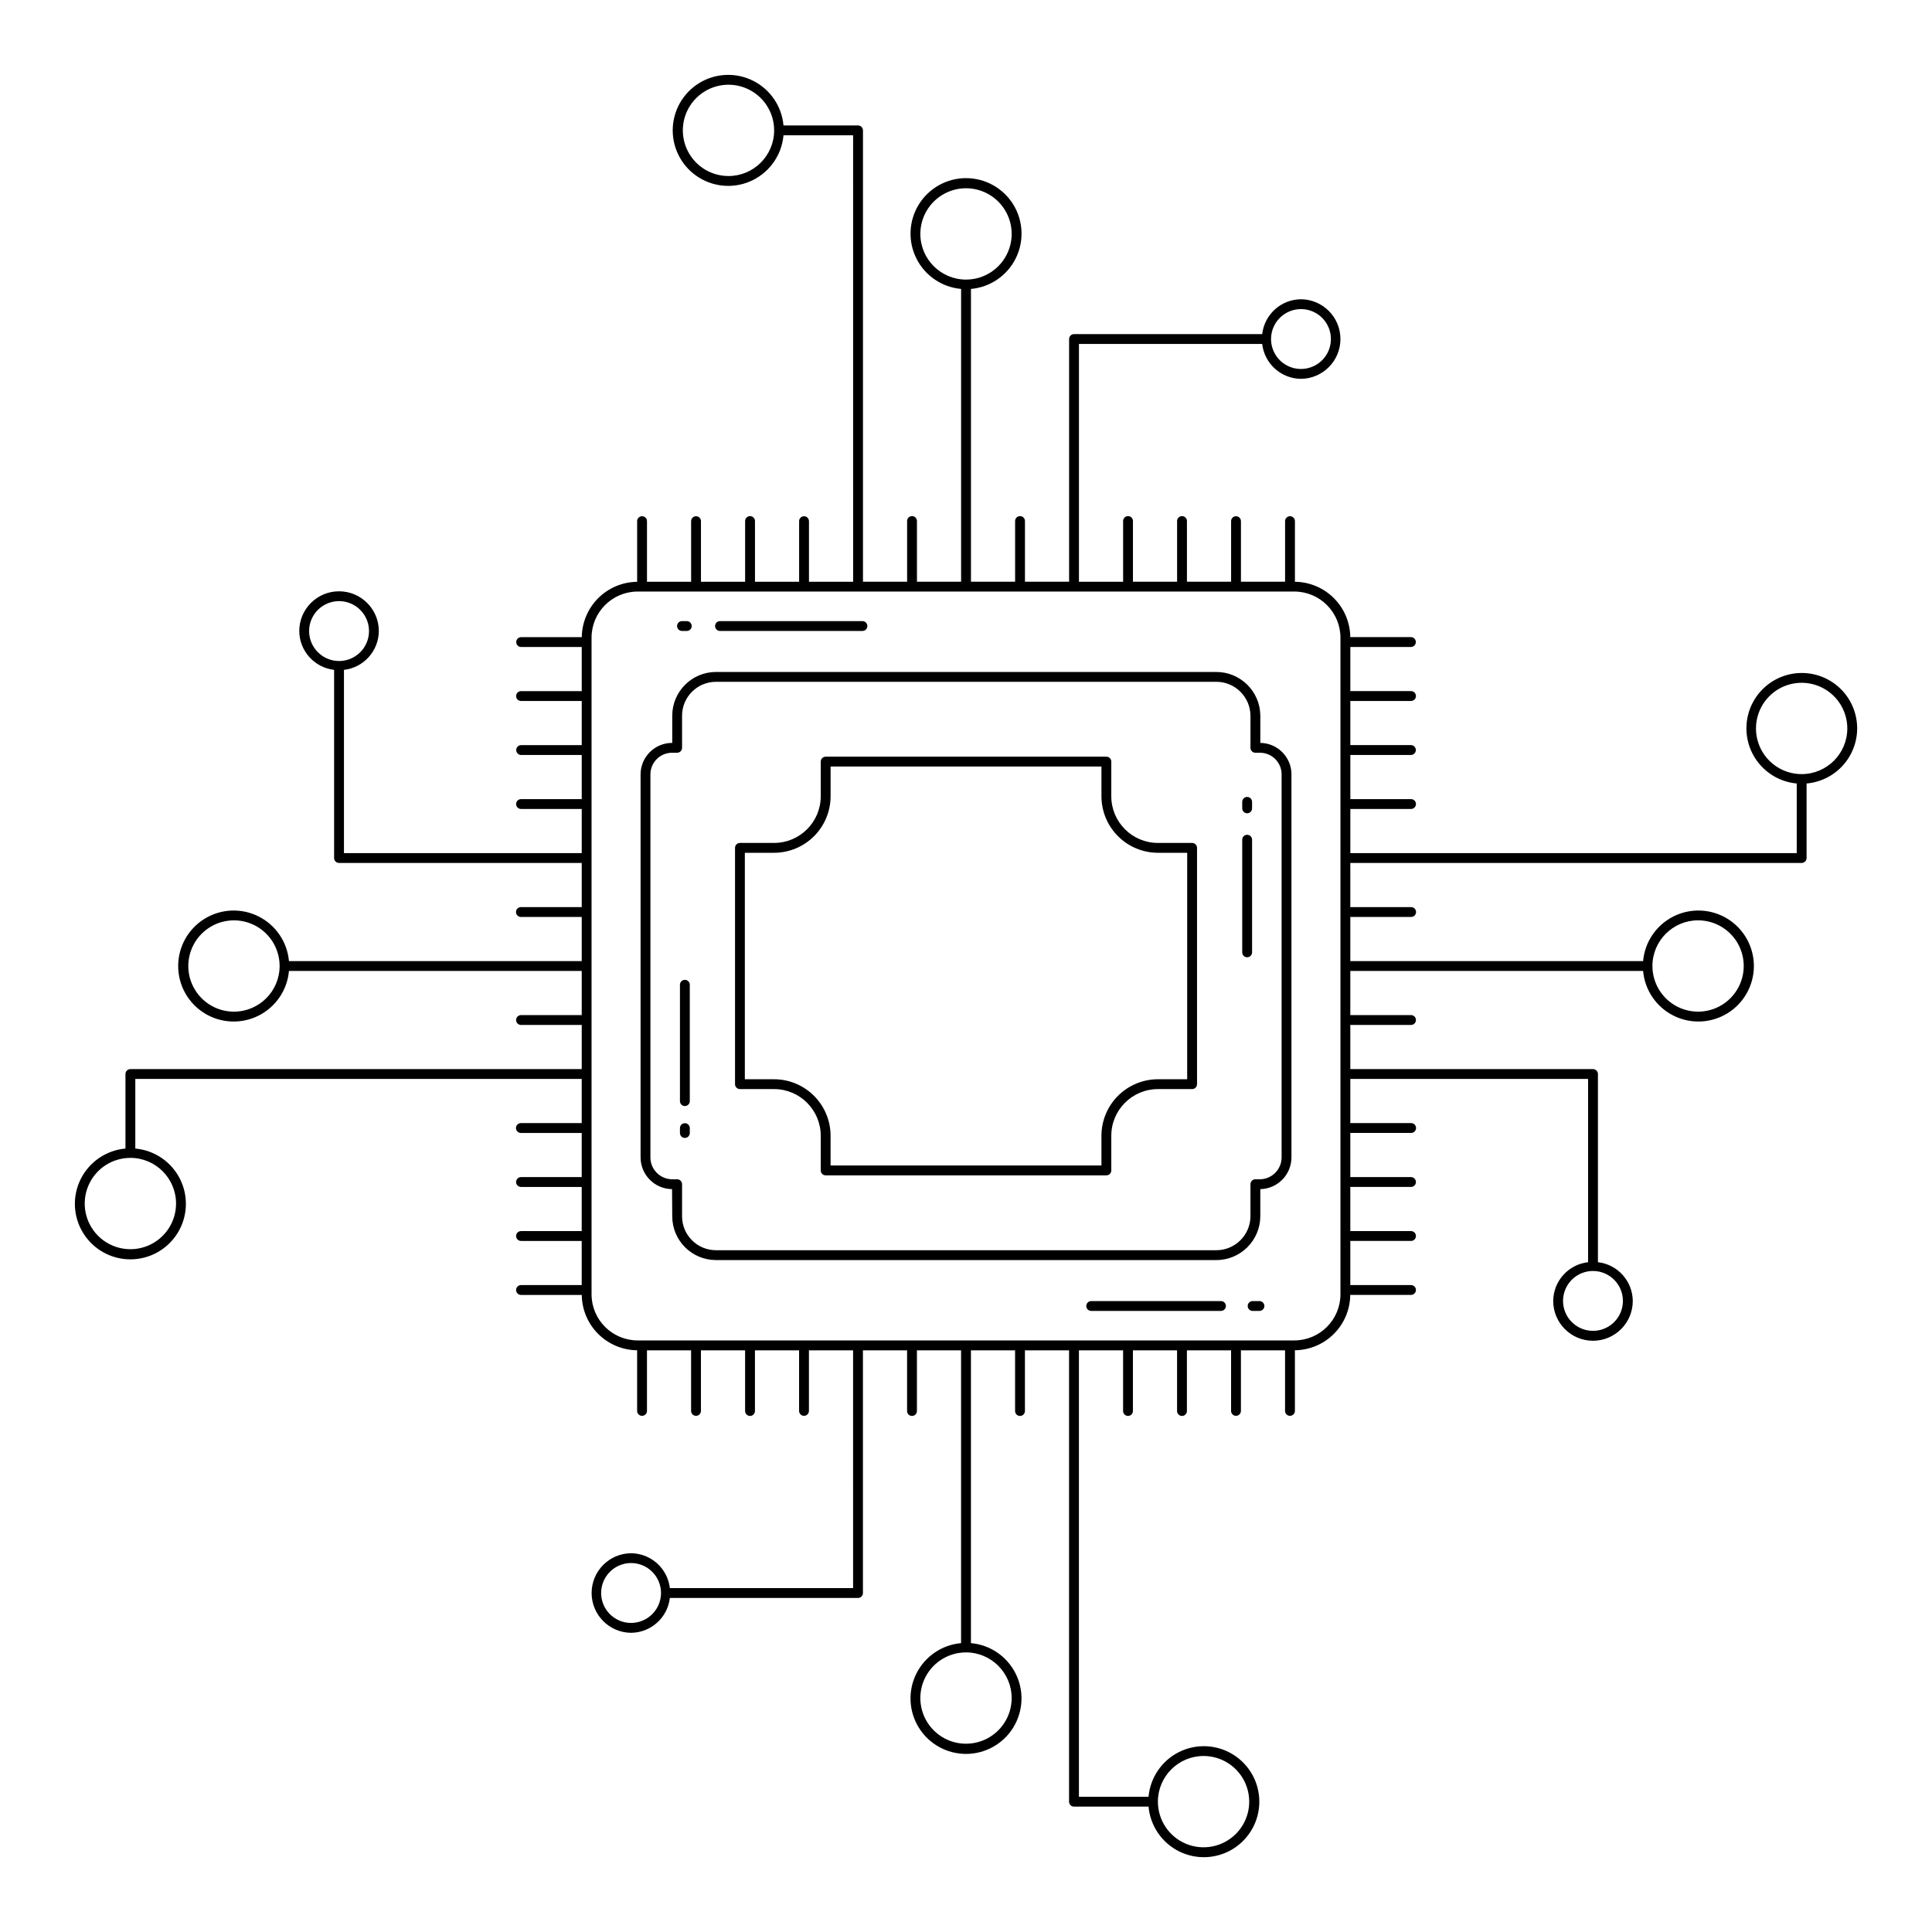 <?xml version="1.0" encoding="UTF-8"?>
<!-- Uploaded to: ICON Repo, www.iconrepo.com, Generator: ICON Repo Mixer Tools -->
<svg fill="#000000" width="800px" height="800px" version="1.1" viewBox="144 144 512 512" xmlns="http://www.w3.org/2000/svg">
 <path d="m467.57 488.8c0.719 0 1.305 0.582 1.305 1.301 0 0.723-0.586 1.305-1.305 1.305h-34.387c-0.723 0-1.305-0.582-1.305-1.305 0-0.719 0.582-1.301 1.305-1.301zm8.391 0h-0.004c-0.719 0-1.301 0.582-1.301 1.301 0 0.723 0.582 1.305 1.301 1.305h1.812c0.719 0 1.305-0.582 1.305-1.305 0-0.719-0.586-1.301-1.305-1.301zm-103.41-177.59c0.723 0 1.305-0.586 1.305-1.305 0-0.723-0.582-1.305-1.305-1.305h-37.742c-0.723 0-1.305 0.582-1.305 1.305 0 0.719 0.582 1.305 1.305 1.305zm-46.555 0h0.004c0.719 0 1.305-0.586 1.305-1.305 0-0.723-0.586-1.305-1.305-1.305h-1.262c-0.719 0-1.305 0.582-1.305 1.305 0 0.719 0.586 1.305 1.305 1.305zm160.25 38.008 0.004 101.44c0.027 4.606-3.648 8.379-8.254 8.473v7.215c-0.043 6.434-5.285 11.617-11.715 11.586h-132.55c-6.394-0.008-11.574-5.191-11.578-11.586l-0.051-7.215c-4.641-0.043-8.367-3.832-8.34-8.473v-101.44c0.008-4.606 3.738-8.332 8.34-8.34h0.051v-7.215c0.008-6.394 5.188-11.574 11.582-11.582h132.55c6.43-0.031 11.672 5.148 11.715 11.582v7.215c4.57 0.055 8.246 3.769 8.254 8.34zm-2.609 0 0.004-0.004c-0.004-3.16-2.566-5.727-5.731-5.727h-1.219c-0.344 0-0.676-0.141-0.922-0.383-0.246-0.246-0.383-0.578-0.383-0.926v-8.516c-0.043-4.992-4.117-9.008-9.105-8.977h-132.55c-4.953 0.008-8.969 4.023-8.977 8.977v8.52c0 0.348-0.137 0.68-0.379 0.922-0.246 0.246-0.578 0.383-0.926 0.383h-1.355c-3.16 0.004-5.727 2.566-5.727 5.731v101.44c-0.035 3.199 2.527 5.824 5.727 5.863h1.355c0.723 0 1.305 0.582 1.305 1.305v8.523-0.004c0.008 4.957 4.023 8.969 8.977 8.977h132.55c4.988 0.031 9.062-3.984 9.105-8.977v-8.52c0.004-0.723 0.586-1.305 1.305-1.305h1.219c3.199-0.039 5.762-2.664 5.731-5.863zm-10.434 17.285v29.914c0.016 0.707 0.594 1.273 1.305 1.273 0.707 0 1.285-0.566 1.305-1.273v-29.914c-0.02-0.711-0.598-1.273-1.305-1.273-0.711 0-1.289 0.562-1.305 1.273zm0-10.031v1.781c0.016 0.707 0.594 1.273 1.305 1.273 0.707 0 1.285-0.566 1.305-1.273v-1.781c-0.02-0.707-0.598-1.273-1.305-1.273-0.711 0-1.289 0.566-1.305 1.273zm-149.01 48.473v30.898c0.016 0.707 0.598 1.273 1.305 1.273 0.707 0 1.285-0.566 1.305-1.273v-30.898c-0.02-0.711-0.598-1.273-1.305-1.273-0.707 0-1.289 0.562-1.305 1.273zm0 37.988v1.293c-0.008 0.352 0.125 0.691 0.371 0.945 0.246 0.25 0.582 0.391 0.934 0.391 0.352 0 0.688-0.141 0.934-0.391 0.246-0.254 0.379-0.594 0.371-0.945v-1.293c-0.02-0.707-0.598-1.273-1.305-1.273-0.707 0-1.289 0.566-1.305 1.273zm135.73-75.543c0.344 0 0.676 0.137 0.922 0.383 0.242 0.246 0.383 0.578 0.383 0.922v62.621c-0.004 0.723-0.586 1.305-1.305 1.305h-9.059c-6.824 0.008-12.352 5.539-12.359 12.359v9.199c0 0.348-0.137 0.68-0.383 0.922-0.242 0.246-0.574 0.383-0.922 0.383h-74.391c-0.719 0-1.305-0.586-1.305-1.305v-9.203c-0.008-6.82-5.535-12.348-12.359-12.355h-9.055 0.004c-0.723-0.004-1.305-0.586-1.305-1.305v-62.625c-0.004-0.344 0.137-0.676 0.379-0.922 0.246-0.246 0.578-0.383 0.926-0.383h9.055-0.004c6.824-0.008 12.352-5.535 12.359-12.359v-9.191c0-0.719 0.586-1.305 1.305-1.305h74.391c0.348 0 0.68 0.137 0.922 0.383 0.246 0.242 0.383 0.574 0.383 0.922v9.195c0.008 6.824 5.535 12.352 12.359 12.359zm-1.305 2.609h-7.754c-3.969-0.004-7.773-1.582-10.578-4.391-2.809-2.805-4.387-6.609-4.391-10.578v-7.891h-71.781v7.891c-0.008 3.969-1.586 7.773-4.391 10.578-2.809 2.809-6.613 4.387-10.582 4.391h-7.75v60.012h7.75v0.004c3.969 0.004 7.773 1.582 10.578 4.387 2.809 2.805 4.387 6.609 4.394 10.574v7.894h71.781v-7.894c0.004-3.965 1.582-7.769 4.391-10.574 2.805-2.805 6.609-4.383 10.578-4.387h7.75zm177.55-32.941c-0.012 3.664-1.395 7.191-3.875 9.891-2.481 2.695-5.879 4.367-9.531 4.688v19.754-0.004c0 0.723-0.586 1.305-1.305 1.305h-119.61v11.699h16.086v0.004c0.352-0.012 0.691 0.125 0.945 0.367 0.25 0.246 0.391 0.582 0.391 0.934s-0.141 0.691-0.391 0.934c-0.254 0.246-0.594 0.379-0.945 0.371h-16.086v11.699h77.59c0.449-5.078 3.504-9.559 8.062-11.844 4.559-2.285 9.977-2.043 14.316 0.637 4.336 2.68 6.981 7.414 6.981 12.516 0 5.098-2.644 9.832-6.981 12.512-4.34 2.68-9.758 2.922-14.316 0.637-4.559-2.281-7.613-6.766-8.062-11.844h-77.59v11.699h16.086v-0.004c0.723 0 1.305 0.586 1.305 1.309 0 0.719-0.582 1.305-1.305 1.305h-16.086v11.699h64.316c0.719 0 1.305 0.586 1.305 1.305v49.867c5.231 0.605 9.191 5.012 9.234 10.277 0 5.82-4.719 10.543-10.543 10.543-5.82 0-10.543-4.723-10.543-10.543 0.047-5.269 4.008-9.676 9.242-10.277v-48.562h-63.012v11.699h16.086c0.352-0.008 0.691 0.125 0.945 0.371 0.25 0.246 0.391 0.582 0.391 0.934 0 0.352-0.141 0.688-0.391 0.934-0.254 0.246-0.594 0.379-0.945 0.371h-16.086v11.699h16.086c0.723 0 1.305 0.586 1.305 1.305 0 0.723-0.582 1.305-1.305 1.305h-16.086v11.699h16.086c0.723 0 1.305 0.586 1.305 1.305 0 0.723-0.582 1.305-1.305 1.305h-16.086v11.695h16.086c0.723 0 1.305 0.586 1.305 1.305 0 0.723-0.582 1.305-1.305 1.305h-16.102c-0.039 3.879-1.598 7.586-4.34 10.328-2.742 2.742-6.449 4.297-10.328 4.34v16.102c-0.016 0.707-0.594 1.273-1.305 1.273-0.707 0-1.285-0.566-1.305-1.273v-16.082h-11.695v16.082c-0.02 0.707-0.598 1.273-1.305 1.273-0.711 0-1.289-0.566-1.305-1.273v-16.082h-11.703v16.082c0 0.719-0.586 1.305-1.305 1.305s-1.305-0.586-1.305-1.305v-16.082h-11.699v16.082c0 0.719-0.582 1.305-1.301 1.305-0.723 0-1.305-0.586-1.305-1.305v-16.082h-11.703v118.31h18.449c0.453-5.082 3.504-9.562 8.062-11.848 4.559-2.285 9.977-2.043 14.316 0.637s6.981 7.414 6.981 12.512c0 5.102-2.641 9.836-6.981 12.516-4.34 2.68-9.758 2.922-14.316 0.637-4.559-2.285-7.609-6.766-8.062-11.848h-19.758c-0.723 0-1.305-0.582-1.305-1.305v-119.61h-11.695v16.082c0 0.719-0.582 1.305-1.305 1.305-0.719 0-1.305-0.586-1.305-1.305v-16.082h-11.699v77.59c5.078 0.453 9.562 3.504 11.844 8.062 2.285 4.559 2.043 9.977-0.637 14.316-2.68 4.34-7.414 6.981-12.512 6.981-5.102 0-9.836-2.641-12.516-6.981s-2.922-9.758-0.637-14.316c2.285-4.559 6.766-7.609 11.844-8.062v-77.59h-11.699v16.082c0 0.719-0.586 1.305-1.305 1.305-0.723 0-1.305-0.586-1.305-1.305v-16.082h-11.699v64.312c0 0.723-0.586 1.305-1.305 1.305h-49.863c-0.605 5.231-5.016 9.191-10.281 9.238-5.785-0.051-10.453-4.758-10.453-10.543 0-5.789 4.668-10.496 10.453-10.543 5.269 0.047 9.676 4.008 10.281 9.242h48.562l-0.004-63.012h-11.699v16.082c-0.02 0.707-0.598 1.273-1.305 1.273-0.711 0-1.289-0.566-1.305-1.273v-16.082h-11.699v16.082c0 0.719-0.582 1.305-1.305 1.305-0.719 0-1.305-0.586-1.305-1.305v-16.082h-11.703v16.082c-0.016 0.707-0.594 1.273-1.305 1.273-0.707 0-1.285-0.566-1.305-1.273v-16.082h-11.691v16.082c-0.016 0.707-0.598 1.273-1.305 1.273-0.707 0-1.289-0.566-1.305-1.273v-16.098c-3.879-0.043-7.586-1.602-10.328-4.344-2.742-2.738-4.301-6.445-4.34-10.324h-16.105c-0.719 0-1.305-0.586-1.305-1.305s0.586-1.305 1.305-1.305h16.086v-11.699h-16.086c-0.719 0-1.305-0.582-1.305-1.305 0-0.719 0.586-1.305 1.305-1.305h16.086v-11.699h-16.086c-0.719 0-1.305-0.582-1.305-1.305 0-0.719 0.586-1.305 1.305-1.305h16.086v-11.699h-16.086c-0.352 0.008-0.691-0.125-0.941-0.371-0.254-0.246-0.395-0.582-0.395-0.934 0-0.352 0.141-0.688 0.395-0.934 0.25-0.246 0.59-0.379 0.941-0.371h16.086v-11.699h-118.3v18.445c5.082 0.453 9.562 3.504 11.848 8.066 2.285 4.559 2.043 9.977-0.637 14.316s-7.414 6.981-12.516 6.981-9.836-2.641-12.516-6.981-2.922-9.758-0.637-14.316c2.285-4.562 6.769-7.613 11.848-8.066v-19.75c0-0.723 0.586-1.305 1.305-1.305h119.61v-11.699h-16.086c-0.719 0-1.305-0.586-1.305-1.305 0-0.723 0.586-1.309 1.305-1.309h16.086v-11.699l-77.586 0.004c-0.453 5.078-3.504 9.562-8.066 11.844-4.559 2.285-9.977 2.043-14.312-0.637-4.34-2.68-6.981-7.414-6.981-12.512 0-5.102 2.641-9.836 6.981-12.516 4.336-2.68 9.754-2.922 14.312-0.637 4.562 2.285 7.613 6.766 8.066 11.844h77.586v-11.699h-16.086c-0.352 0.008-0.691-0.125-0.941-0.371-0.254-0.242-0.395-0.582-0.395-0.934s0.141-0.688 0.395-0.934c0.25-0.242 0.59-0.379 0.941-0.367h16.086v-11.703h-64.312c-0.723 0-1.305-0.586-1.309-1.305v-49.863c-5.231-0.609-9.188-5.016-9.234-10.281 0-5.824 4.719-10.543 10.543-10.543 5.82 0 10.543 4.719 10.543 10.543-0.047 5.266-4.008 9.676-9.242 10.281v48.559h63.012v-11.699h-16.086c-0.719 0-1.305-0.582-1.305-1.301 0-0.723 0.586-1.305 1.305-1.305h16.086v-11.699h-16.086c-0.707-0.02-1.273-0.598-1.273-1.309 0-0.707 0.566-1.285 1.273-1.305h16.086v-11.699h-16.086c-0.719 0-1.305-0.582-1.305-1.305 0-0.719 0.586-1.305 1.305-1.305h16.086v-11.695h-16.086c-0.707-0.016-1.273-0.598-1.273-1.305 0-0.711 0.566-1.289 1.273-1.305h16.102c0.043-3.879 1.602-7.586 4.344-10.328 2.742-2.738 6.445-4.297 10.324-4.34v-16.102c0.016-0.707 0.598-1.273 1.305-1.273s1.289 0.566 1.305 1.273v16.086h11.695v-16.086c0.02-0.707 0.598-1.273 1.305-1.273 0.711 0 1.289 0.566 1.305 1.273v16.086h11.703v-16.086c0-0.719 0.586-1.305 1.305-1.305 0.723 0 1.305 0.586 1.305 1.305v16.086h11.699v-16.086c0.016-0.707 0.594-1.273 1.305-1.273 0.707 0 1.285 0.566 1.305 1.273v16.086h11.703l-0.004-118.31h-18.449c-0.453 5.082-3.504 9.562-8.062 11.848-4.559 2.285-9.977 2.043-14.316-0.637s-6.981-7.414-6.981-12.516c0-5.098 2.641-9.836 6.981-12.516s9.758-2.918 14.316-0.637c4.559 2.285 7.609 6.769 8.062 11.848h19.754c0.723 0 1.305 0.586 1.309 1.305v119.61h11.695v-16.086c0-0.719 0.582-1.305 1.305-1.305 0.719 0 1.305 0.586 1.305 1.305v16.086h11.699v-77.59c-5.078-0.453-9.562-3.504-11.844-8.062-2.285-4.562-2.043-9.98 0.637-14.32 2.68-4.336 7.414-6.981 12.516-6.981 5.098 0 9.836 2.644 12.516 6.981 2.68 4.34 2.918 9.758 0.637 14.32-2.285 4.559-6.769 7.609-11.848 8.062v77.59h11.699v-16.086c0-0.719 0.586-1.305 1.305-1.305 0.723 0 1.305 0.586 1.305 1.305v16.086h11.699v-64.316c0.004-0.719 0.586-1.301 1.309-1.305h49.863c0.605-5.231 5.012-9.191 10.277-9.234 5.789 0.047 10.457 4.754 10.457 10.543 0 5.789-4.668 10.492-10.457 10.543-5.266-0.043-9.676-4.008-10.277-9.242h-48.562v63.016h11.703v-16.09c0-0.719 0.582-1.305 1.305-1.305 0.719 0 1.301 0.586 1.301 1.305v16.086h11.699v-16.086c0-0.719 0.586-1.305 1.305-1.305s1.305 0.586 1.305 1.305v16.086h11.703v-16.086c0.016-0.707 0.594-1.273 1.305-1.273 0.707 0 1.285 0.566 1.305 1.273v16.086h11.695v-16.086c0.02-0.707 0.598-1.273 1.305-1.273 0.711 0 1.289 0.566 1.305 1.273v16.098c3.879 0.043 7.586 1.602 10.328 4.344s4.301 6.445 4.34 10.324h16.102c0.707 0.016 1.273 0.598 1.273 1.305 0 0.711-0.566 1.289-1.273 1.305h-16.086v11.699h16.086c0.723 0 1.305 0.586 1.305 1.305 0 0.723-0.582 1.305-1.305 1.305h-16.086v11.699h16.086c0.707 0.02 1.273 0.598 1.273 1.309 0 0.707-0.566 1.285-1.273 1.305h-16.086v11.699h16.086c0.723 0 1.305 0.582 1.305 1.305 0 0.719-0.582 1.305-1.305 1.305h-16.086v11.699h118.3v-18.449c-3.801-0.348-7.316-2.164-9.801-5.062-2.484-2.894-3.742-6.648-3.508-10.457 0.238-3.809 1.945-7.379 4.769-9.945 2.82-2.57 6.535-3.941 10.348-3.816 3.816 0.121 7.434 1.727 10.086 4.469 2.652 2.746 4.129 6.414 4.121 10.234zm-155.33-103.21c0 3.207 1.934 6.102 4.894 7.328 2.965 1.227 6.379 0.551 8.645-1.719 2.269-2.266 2.949-5.68 1.723-8.645-1.227-2.961-4.117-4.894-7.328-4.898-4.379 0.004-7.93 3.555-7.934 7.934zm-131.68-55.293c0-4.894-2.945-9.305-7.469-11.18-4.519-1.875-9.727-0.84-13.188 2.621-3.461 3.461-4.496 8.664-2.621 13.188 1.871 4.519 6.285 7.469 11.18 7.469 6.676-0.008 12.09-5.418 12.098-12.098zm-115.31 140.62c3.211 0 6.106-1.934 7.336-4.898 1.227-2.965 0.551-6.375-1.719-8.648-2.269-2.269-5.684-2.949-8.648-1.719-2.965 1.227-4.898 4.121-4.898 7.328 0.004 4.379 3.551 7.93 7.93 7.938zm-15.746 80.828c0-4.894-2.949-9.309-7.473-11.18-4.519-1.871-9.727-0.836-13.184 2.625-3.461 3.461-4.496 8.664-2.625 13.184 1.875 4.523 6.285 7.473 11.18 7.469 6.68-0.008 12.094-5.418 12.102-12.098zm-39.547 50.848c-4.894 0-9.309 2.945-11.18 7.469-1.875 4.519-0.84 9.727 2.621 13.188 3.461 3.461 8.664 4.496 13.188 2.625 4.523-1.875 7.469-6.285 7.473-11.18-0.008-6.684-5.422-12.098-12.102-12.102zm140.62 115.31c0-3.207-1.934-6.102-4.898-7.332-2.965-1.227-6.375-0.547-8.645 1.719-2.269 2.269-2.949 5.684-1.723 8.645 1.227 2.965 4.121 4.898 7.328 4.902 4.379-0.008 7.93-3.555 7.938-7.934zm131.68 55.293c0 4.894 2.949 9.309 7.469 11.18 4.523 1.871 9.727 0.836 13.188-2.625 3.461-3.461 4.496-8.664 2.621-13.184-1.871-4.523-6.285-7.469-11.18-7.469-6.68 0.008-12.09 5.422-12.098 12.098zm-50.852-403.36c4.894 0 9.305-2.949 11.18-7.473 1.875-4.519 0.84-9.727-2.625-13.188-3.461-3.461-8.664-4.496-13.188-2.621-4.523 1.871-7.469 6.285-7.469 11.18 0.008 6.68 5.422 12.094 12.102 12.102zm0 363.81c-4.894 0-9.309 2.945-11.184 7.469-1.871 4.519-0.836 9.727 2.625 13.188 3.457 3.461 8.664 4.496 13.184 2.625 4.523-1.875 7.473-6.285 7.473-11.18-0.008-6.68-5.418-12.094-12.098-12.102zm99.23-268.92c-0.008-6.746-5.477-12.211-12.223-12.219h-174.02c-6.746 0.008-12.215 5.473-12.223 12.219v174.02c0.008 6.746 5.477 12.215 12.223 12.223h174.02c6.746-0.008 12.215-5.477 12.223-12.223zm66.926 167.84c-3.211 0-6.102 1.93-7.332 4.894-1.227 2.965-0.547 6.375 1.719 8.645 2.269 2.269 5.68 2.949 8.645 1.723 2.965-1.227 4.898-4.121 4.898-7.328-0.004-4.379-3.551-7.93-7.93-7.934zm15.75-80.828c-0.004 4.894 2.945 9.305 7.465 11.18 4.523 1.875 9.727 0.84 13.188-2.621 3.461-3.461 4.496-8.664 2.625-13.188-1.871-4.519-6.285-7.469-11.18-7.469-6.676 0.004-12.09 5.418-12.098 12.098zm51.645-62.949c0-4.894-2.949-9.305-7.473-11.18-4.519-1.871-9.727-0.836-13.184 2.625-3.461 3.461-4.496 8.664-2.625 13.188 1.875 4.519 6.285 7.469 11.18 7.469 6.68-0.008 12.094-5.422 12.102-12.102z"/>
</svg>